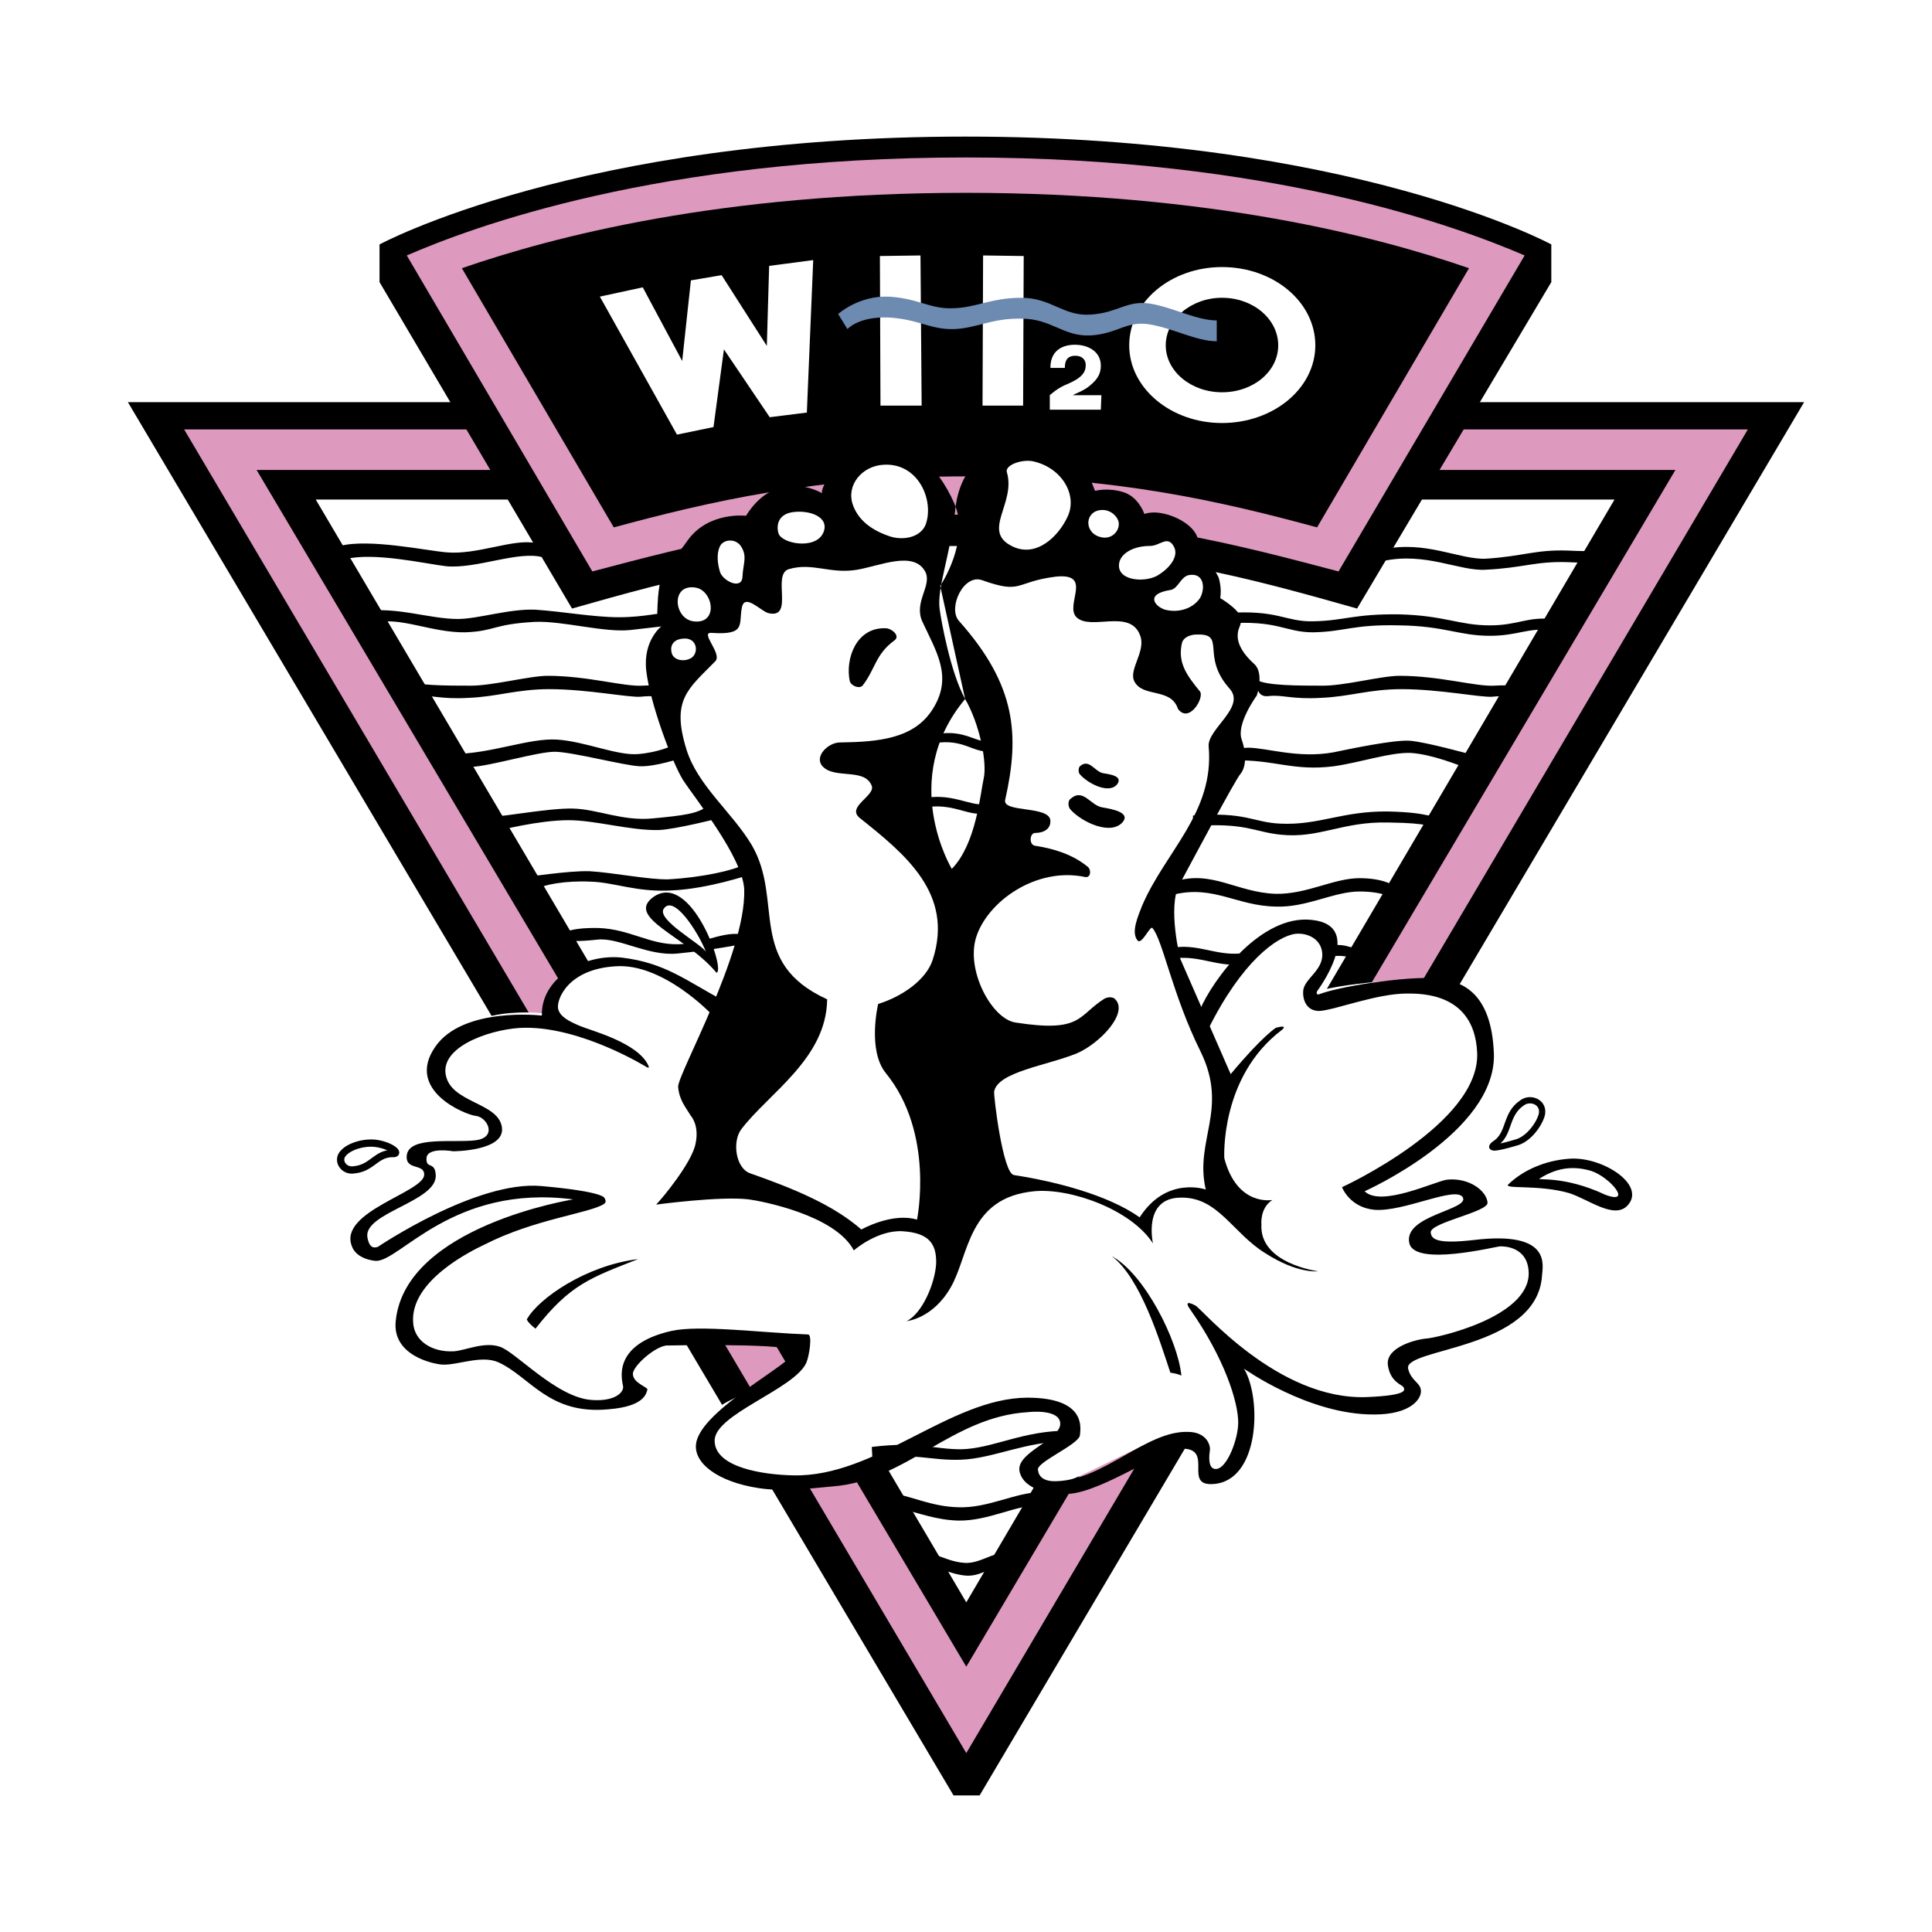<svg xmlns="http://www.w3.org/2000/svg" width="2500" height="2500" viewBox="0 0 192.756 192.756"><path fill-rule="evenodd" clip-rule="evenodd" fill="#fff" d="M0 0h192.756v192.756H0V0z"/><path fill-rule="evenodd" clip-rule="evenodd" d="M95.134 179.129L12.76 40.123h167.236l-82.26 139.006h-2.602z"/><path fill-rule="evenodd" clip-rule="evenodd" fill="#de99bf" d="M18.371 42.841l78.036 132.065 77.978-132.065H18.371z"/><path fill-rule="evenodd" clip-rule="evenodd" d="M25.602 46.89l70.805 119.397L167.154 46.89H25.602z"/><path fill-rule="evenodd" clip-rule="evenodd" fill="#fff" d="M31.502 49.84l64.905 110.025L161.08 49.84H31.502z"/><path d="M96.349 13.628c38.584 0 58.426 10.759 58.426 10.759v3.76l-19.379 32.568c-10.066-2.834-21.809-6.247-39.047-6.247-17.296 0-29.502 3.47-39.278 6.247L37.866 28.147v-3.76s19.842-10.759 58.483-10.759z" fill-rule="evenodd" clip-rule="evenodd"/><path d="M96.349 15.71c30.659 0 49.17 6.942 55.764 9.776l-18.568 31.526c-9.66-2.545-21.113-5.669-37.196-5.669-16.082 0-27.593 3.124-37.253 5.669L40.585 25.487c6.537-2.835 25.047-9.777 55.764-9.777z" fill-rule="evenodd" clip-rule="evenodd" fill="#de99bf"/><path d="M96.349 19.239c24.354 0 41.014 4.339 50.211 7.521l-15.156 25.857c-9.371-2.545-20.188-5.09-35.055-5.09-14.925 0-25.684 2.545-35.113 5.09L46.081 26.759c9.197-3.181 25.857-7.52 50.268-7.52z" fill-rule="evenodd" clip-rule="evenodd"/><path d="M37.229 114.051c1.62.115 2.719 1.041 2.024 1.041-1.735-.059-2.082 1.445-3.933 1.619-.984.174-1.736-.867-1.1-1.619.58-.694 1.91-1.1 3.009-1.041z" fill-rule="evenodd" clip-rule="evenodd" fill="#fff"/><path d="M37.255 113.688c.999.07 1.83.438 2.221.742.123.096.217.193.273.287.119.199.115.393-.027.557-.098.115-.254.182-.469.182h-.011c-.77-.025-1.246.322-1.745.686-.555.406-1.134.828-2.115.928a1.538 1.538 0 0 1-.962-.135 1.483 1.483 0 0 1-.594-.539 1.303 1.303 0 0 1-.201-.775 1.31 1.31 0 0 1 .318-.76h-.001c.324-.391.84-.695 1.422-.896a5.111 5.111 0 0 1 1.883-.275h.008v-.002zm1.385 1.082a4.161 4.161 0 0 0-1.436-.355v-.002a4.426 4.426 0 0 0-1.604.236c-.462.16-.863.393-1.1.676l-.003.002a.58.58 0 0 0-.146.342.574.574 0 0 0 .091.344.726.726 0 0 0 .303.271.813.813 0 0 0 .514.07l.03-.002c.797-.074 1.3-.443 1.782-.795.467-.342.918-.672 1.569-.787z"/><path d="M151.246 113.992c-2.314.695-2.719.578-2.082.115 1.504-.982.982-2.891 2.66-4.049.867-.693 2.371-.057 1.967 1.273-.348 1.042-1.389 2.372-2.545 2.661z" fill-rule="evenodd" clip-rule="evenodd" fill="#fff"/><path d="M151.334 114.291c-1.148.344-1.85.494-2.197.504h-.002c-.16.004-.283-.021-.371-.076-.201-.123-.24-.295-.135-.504.055-.109.176-.23.352-.357l.014-.01c.646-.422.881-1.076 1.123-1.752.289-.801.586-1.633 1.514-2.279a1.627 1.627 0 0 1 1.076-.352c.285.01.564.094.801.242.242.15.439.369.555.646.125.299.15.66.027 1.068l-.004.008c-.199.6-.611 1.287-1.141 1.84-.462.483-1.018.87-1.612 1.022zm-1.637-.205c.352-.076.832-.203 1.459-.391l.014-.004c.473-.119.934-.443 1.326-.854.465-.484.826-1.082.998-1.6.078-.258.066-.477-.004-.648a.788.788 0 0 0-.311-.357 1.032 1.032 0 0 0-.494-.146 1.005 1.005 0 0 0-.666.217l-.02.012c-.773.535-1.041 1.275-1.297 1.99-.231.648-.458 1.277-1.005 1.781z"/><path d="M156.51 115.611c3.24-.289 7.752 2.547 5.9 4.629-1.33 1.504-3.99-.637-5.9-1.215-3.008-.867-6.594-.348-6.016-.867 1.504-1.447 3.701-2.373 6.016-2.547z" fill-rule="evenodd" clip-rule="evenodd"/><path d="M158.766 116.826c-1.561-.463-3.238-.463-5.148.752-.463.232 2.373-.346 6.537 1.621 2.777 1.041.521-1.736-1.389-2.373zM72.632 99.994c-3.586-1.967-5.496-4.108-9.776-4.397-3.297-.231-7.867 1.909-7.751 5.612 0 0-7.694-1.33-10.471 2.891-2.776 4.281 3.182 6.885 3.992 6.885s2.14 2.545 0 2.834c-2.141.289-6.421-.752-6.884 1.043-.463 2.082 1.967.693 1.909 1.85-.116 1.215-8.503 3.355-7.057 6.941.405 1.1 1.041.926 1.041.926 2.314.174 9.776-8.445 20.478-5.611 0 0-16.371 3.588-17.238 11.918-.347 3.412 4.57 4.279 4.57 4.279 2.024.174 3.528-1.098 5.148-.346 3.124 1.445 5.09 5.438 10.991 4.742 3.875-.463 1.677-2.256 1.677-2.256s-.173-.52-.231-1.389c-.174-1.33 3.586-2.775 3.875-2.834 1.215-.23 12.958.232 12.958.232s.289 2.891-6.942 6.361c-.868.406-3.008 1.678-2.834 3.184.29 1.85 2.083 3.701 6.074 4.338 2.313.346 4.28.115 7.288-.174 7.116-.578 11.512-6.711 18.917-7.174 0 0 3.99 0 3.934 1.562-.115 1.562-3.645 2.834-3.24 4.686.463 1.908 1.91 1.852 3.24 1.678 1.33-.115 9.545-4.916 11.568-4.801 2.662.174 1.043 3.586 3.24 3.297 3.24-.404 4.629-7.752 1.91-11.164 0 0 7.867 5.205 13.072 4.975 3.703-.232 4.629-1.678 4.57-2.43-.115-.752-.984-.926-1.273-2.082-.463-2.025 12.553-2.199 12.9-9.025 0-.982 1.215-4.049-6.537-2.949-3.76.52-4.107-.348-4.164-1.273-.059-.926 5.727-2.949 5.496-3.818-.232-.809-2.488-1.561-3.646-1.389-1.156.174-6.709 2.777-8.271 1.217 0 0 13.074-5.729 12.553-13.363-.463-6.248-4.453-7.115-4.916-7.289s-9.893.404-11.916 1.447c-.58.289-.348-.291-.348-.291s4.742-6.131-.521-6.941-9.717 8.099-10.123 9.371c-.347 1.213-47.262-1.273-47.262-1.273z" fill-rule="evenodd" clip-rule="evenodd" fill="#fff"/><path d="M119.719 100.746c1.273-3.008 6.074-9.545 11.166-8.966 5.438.578.52 7.115.52 7.115s-.23.521.404.232c2.258-.811 9.604-1.91 12.148-1.447 1.793.348 4.859 1.215 5.09 7.463.232 7.867-12.898 13.709-12.898 13.709 1.619 1.619 7-.982 8.213-1.156 2.258-.232 3.992 1.156 4.051 2.312 0 .926-5.727 1.967-5.67 2.951.059.752.811 1.156 4.34.752 7.75-.926 6.824 2.545 6.768 3.529-.463 7.461-13.826 7.23-13.363 9.312.289 1.215 1.215 1.389 1.273 2.141.115.752-.869 2.43-4.629 2.43-6.537.057-13.016-4.57-13.016-4.57 1.793 3.008 1.562 11.281-3.123 11.512-2.893.174 0-3.355-2.834-3.529-2.084-.115-8.041 4.281-11.57 4.514-1.445.115-4.396-.291-4.859-2.199s3.934-3.123 4.051-4.744c.057-1.619-3.24-1.215-3.24-1.215-7.579.463-12.09 6.826-19.437 7.404-3.008.291-5.091.521-7.404.174-4.165-.635-6.537-2.545-6.248-4.453.463-3.355 9.718-8.041 9.718-9.082 0 0 .058-.174-.174-.289-1.735-.637-12.321-.406-12.321-.406-1.099-.115-3.644 2.084-3.528 2.893.058.867 1.503 1.273 1.446 1.504-.116.348-.231 1.678-3.876 1.967-5.958.578-7.81-3.238-10.991-4.686-1.677-.752-4.049.289-5.553.232-.984-.059-5.091-.926-4.686-4.396.983-9.43 17.7-12.09 17.7-12.09-12.031-1.562-17.354 6.305-19.726 6.131 0 0-1.909-.115-2.372-1.504-1.272-3.412 7.115-5.322 7.231-7.057.058-1.215-1.909-.406-1.735-1.967.231-1.967 4.685-1.215 6.883-1.504 2.199-.289 1.157-2.314 0-2.43-1.041-.115-7.057-2.545-4.049-6.885 2.776-4.049 10.644-3.123 10.644-3.123-.116-3.76 4.223-6.19 7.983-5.785 4.339.521 6.421 2.314 10.123 4.281l-1.157 1.389s-4.859-5.148-9.603-4.803c-4.802.291-5.9 3.355-5.728 4.225.174.809 1.1 1.271 2.199 1.734s5.842 1.678 6.826 3.99c.116.291-.174.117-.174.117s-6.42-3.992-12.147-3.934c-2.893 0-8.388 1.678-7.925 4.627.462 2.893 5.207 2.777 5.611 5.266.404 2.43-4.859 2.43-4.859 2.43s-2.603-.463-2.661.693c-.058 1.156.868.23.926 1.734.058 2.604-7.173 3.703-6.826 6.133.231 1.389.926.982 1.042.982 0 0 9.834-6.652 16.313-6.072 6.479.578 6.305 1.215 6.305 1.215s.29.346-.058.578c-1.446.926-6.941 1.504-11.916 4.049-1.215.578-7.462 3.586-7.115 7.809.115 1.793 1.851 2.951 4.049 2.836 1.099-.059 3.008-.984 4.57-.463 1.562.463 5.669 5.09 9.197 5.32 2.372.174 3.24-.809 3.124-1.387-.058-.463-1.272-4.107 4.801-5.496 2.834-.637 8.908.174 13.652.348.463 0 .116 2.197-.174 2.834-1.214 2.66-9.255 5.148-9.14 7.809.058 2.604 4.744 3.355 7.867 3.414 8.214.174 15.561-7.695 23.312-7.752 5.959 0 5.322 3.066 5.264 3.76-.172.984-4.627 2.777-4.164 3.529 0 0 0 1.156 1.908 1.041 4.686-.174 8.908-5.033 13.016-4.916 1.91 0 2.314 1.387 2.199 1.908-.059.404-.232 1.852.637 1.793 1.098-.059 2.197-3.008 2.197-4.629 0-2.082-1.389-6.42-4.744-11.221-.52-.695-.404-.926.463-.463.637.289 8.215 9.486 17.123 9.139 4.223-.172 3.76-.752 3.645-.982-.057-.232-1.33-.463-1.562-2.256-.174-1.793 2.951-2.545 3.877-2.604s10.238-2.082 10.18-6.537c-.057-2.66-2.486-2.66-2.834-2.66-.404 0-8.619 2.082-9.082-.348-.578-2.777 6.133-3.297 5.322-4.57-.752-1.098-5.9 1.504-8.793 1.273-2.486-.232-3.238-2.256-3.238-2.256s13.883-6.363 13.479-13.479c-.289-5.9-5.555-5.842-7-5.842-3.008 0-7.115 1.619-8.678 1.734-1.215.059-1.734-.926-1.678-1.967.059-1.215 1.967-2.025 1.91-3.702-.059-1.446-1.389-2.141-2.662-2.025-1.852.231-5.379 2.777-8.734 9.545l-.812-1.965z" fill-rule="evenodd" clip-rule="evenodd"/><path d="M96.292 69.74l-2.487-11.28s3.065-4.57 1.388-8.272c-1.62-3.644-4.396-6.421-7.868-5.553-3.008.636-5.438 3.529-5.322 4.57 0 0-4.454-2.719-7.578 2.256 0 0-3.76-.463-5.842 2.488-2.083 3.008-2.893 2.256-3.008 7.288l.521 1.157s-1.967 1.388-1.62 4.512c.347 3.124 2.545 9.082 3.644 10.875 1.1 1.734 6.017 7.751 6.132 10.991.174 6.363-6.652 18.395-6.595 19.668.116 1.33.752 2.025 1.273 2.893 0 0 .868.926.463 2.775-.347 1.852-3.297 5.439-3.934 6.074 0 0 6.422-.867 9.256-.52 1.272.174 8.619 1.561 10.47 5.09 0 0 2.372-2.082 4.917-1.908 2.545.174 3.355 1.215 3.297 3.238-.116 1.967-1.389 4.975-2.95 5.727 0 0 2.603-.23 4.396-3.354 1.852-3.182 1.678-8.967 8.331-9.604 3.645-.348 9.717 1.852 11.857 5.207 0 0-1.041-4.512 2.719-4.57 3.76-.115 5.207 3.529 8.504 5.553 3.24 2.082 5.264 1.793 5.264 1.793s-5.9-.752-5.668-4.686c0 0-.174-1.619 1.098-2.43 0 0-3.527.695-4.801-4.164 0 0-.463-8.1 5.727-12.785 0 0 .752-.578-.578-.23 0 0-1.33.809-4.512 4.627l-5.033-11.511s-1.271-5.09-.115-7.346c1.504-2.777 5.611-10.528 6.131-11.107.521-.636.637-1.909.117-3.413-.578-1.562 1.504-4.396 1.504-4.396s.752-2.198-.232-3.124c-1.041-.926-1.676-1.909-1.676-2.835 0-.925.461-.983.287-1.851-.172-.81-2.023-1.909-2.023-1.909.174-1.1-.174-2.083-.174-2.083l-2.082-3.876s-.174-1.157-2.199-2.083c-2.023-.868-3.123-.347-3.123-.347-.059-.231-.693-1.793-2.141-2.198-1.504-.463-2.775-.116-2.775-.116l-1.273-3.181s-2.66-2.372-5.842-2.025c-3.182.405-6.364 2.545-6.827 7.058-.463 4.512-1.851 7.81-1.562 9.949.171 1.274 1.097 6.364 2.544 8.968 1.503 2.603 2.199 6.421 1.851 7.925-.348 1.562-.752 6.537-3.182 9.024-.001 0-5.38-8.908 1.331-16.949z" fill-rule="evenodd" clip-rule="evenodd"/><path d="M103.291 83.102c-.578 0-.637 1.157-.059 1.272 1.91.29 3.76.868 5.264 2.083.406.29.348 1.158-.23 1.042-4.918-1.042-9.775 2.487-10.875 6.016-1.042 3.298 1.562 8.157 3.934 8.503 6.652 1.041 6.189-.693 8.85-2.371.406-.23.926-.174 1.1.059 1.33 1.387-1.561 4.395-3.818 5.379-2.949 1.215-7.924 1.852-8.271 3.818-.057.463.867 8.156 1.967 8.33 4.107.637 9.371 1.967 12.553 4.223 2.66-4.166 6.596-2.777 6.596-2.777-1.158-4.916 2.312-7.982-.521-13.768-2.834-5.727-3.76-11.106-4.801-12.321-.232-.29-1.1 1.793-1.504 1.215-.637-.81.057-2.372.461-3.413 2.314-5.438 7.232-9.313 6.654-15.908-.174-1.735 3.76-3.934 2.082-5.785-3.008-3.355-.115-5.611-3.529-5.38-.404.058-1.041.232-1.215.81-.463 1.967.463 3.239 1.793 4.859.463.636-1.098 3.239-2.197 1.735-.695-2.14-3.471-1.099-4.338-2.719-.637-1.157 1.156-3.008.578-4.57-.984-2.776-4.918-.463-6.363-1.851-1.215-1.214 1.734-4.454-2.082-4.049-4.107.521-3.299 1.793-7.348.347-1.851-.637-3.413 2.776-2.314 4.049 5.785 6.479 6.074 11.454 4.628 17.875-.289 1.33 4.57.521 4.512 2.141-.003.867-.814 1.156-1.507 1.156z" fill-rule="evenodd" clip-rule="evenodd" fill="#fff"/><path d="M123.133 75.871c3.934-.115 5.9 1.099 9.949.579 2.777-.405 5.553-1.388 7.637-1.331 2.139.116 5.09 1.331 5.09 1.331l.811-1.215s-4.396-1.214-5.959-1.331c-1.562-.116-5.959.81-7.637 1.158-3.527.636-6.652-.463-8.502-.463-1.795 0-1.389 1.272-1.389 1.272zM144.941 82.524c-3.125 0-1.91-.405-6.422-.463-4.627-.115-6.883 1.62-10.76 1.215-2.719-.289-3.412-1.215-8.734-.868v-1.042c5.322-.405 5.957.694 8.734.81 3.877.174 6.133-1.272 10.76-1.215 4.512.116 3.76.694 6.885.694l-.463.869zM54.236 55.625c-2.429-.752-6.652 1.157-9.718.868-2.024-.231-7.23-1.446-10.123-.694l-.463-1.33c2.893-.752 8.562.462 10.586.636 3.066.289 6.71-1.389 8.909-.926l.809 1.446zM36.304 61.004c3.182-.521 6.536.752 9.371.752 2.025 0 5.149-1.042 7.752-.926 2.661.173 5.784.752 8.33.752 2.546 0 4.281-.521 4.802-.405.578.058.463 1.215.463 1.215s-2.198.231-4.107.462c-2.604.29-6.769-.925-9.545-.81-4.223.231-3.934.925-6.941 1.042-3.355.058-6.595-1.62-9.024-.926-2.489.695-1.101-1.156-1.101-1.156zM40.411 67.831c.81.578 4.281.578 6.363.578 2.198.059 6.016-.983 7.867-.983 3.992 0 7.578 1.099 9.487.983 1.909-.115 1.62.116 1.62.116l.174.984s-.984-.116-1.967 0c-1.157.116-5.321-.752-9.14-.752-3.239 0-5.206.752-8.041.868-2.893.173-3.876-.347-5.264-.173-1.331.172-1.099-1.621-1.099-1.621zM45.039 75.235c3.934 0 7.694-1.62 10.528-1.446 2.777.174 6.016 1.62 8.099 1.446 2.083-.173 3.471-.868 3.471-.868l.81 1.273s-2.545.867-4.107.81c-1.562-.058-6.769-1.446-8.504-1.446s-6.479 1.446-8.272 1.504c-1.852.115-2.025-1.273-2.025-1.273zM48.972 81.482c1.446 0 5.727-.868 8.214-.81 2.43.058 4.917 1.273 7.926.983 3.008-.289 4.57-.462 5.496-1.272.521-.521 1.273 1.215 1.273 1.215s-4.455 1.157-6.19 1.215c-2.834.058-6.305-.983-8.966-.983-3.008 0-7 1.041-7 1.041l-.868-1.157.115-.232zM52.096 87.499c.81 0 4.512-.636 6.71-.579 2.198.116 6.016.868 7.867.81 3.355-.174 6.652-.926 7.463-1.446.81-.579.462 1.042.462 1.042s-3.934 1.331-7.462 1.504c-3.586.231-5.842-.81-8.214-.868-2.488-.116-4.744.289-5.496.81-.694.52-1.33-1.273-1.33-1.273zM56.203 93.167s.405-.636 3.529-.579c3.124.116 5.091 1.678 7.925 1.62 2.835-.058 5.033-1.677 7.116-.752l-.463.694s-3.182.637-6.71.983c-2.951.289-5.843-1.62-7.983-1.388-2.083.232-3.008.116-3.008.116l-.406-.694zM98.201 81.135c-1.621.347-3.241-1.157-6.191-.521v-.925c2.777-.695 4.917.81 6.191.521v.925zM99.01 74.946c-1.908.289-2.718-1.272-5.727-.81l.058-.868c2.95-.578 3.991.926 5.727.752l-.058.926zM159.461 56.088s-.578.116-3.008 0c-3.24-.116-4.514.578-8.215.752-2.604.173-6.016-1.793-10.24-.868v-1.157c4.225-.926 7.637 1.042 10.24.926 3.701-.231 4.975-.926 8.215-.81 2.43.116 3.008 0 3.008 0v1.157zM154.775 62.855c-2.43-.231-3.355.579-6.133.579-3.066 0-4.512-.983-9.023-1.041-4.629-.116-5.438.636-8.619.694-2.836 0-3.471-1.273-8.793-.868v-1.041c5.322-.405 5.957.868 8.793.81 3.182-.058 3.99-.752 8.619-.694 4.512.116 5.957 1.099 9.023 1.099 2.777 0 3.703-.868 6.133-.636v1.098zM125.389 67.831c.867.578 4.281.578 6.42.578 2.199.059 5.959-.983 7.811-.983 4.049 0 7.635 1.099 9.486.983 1.967-.115 1.678.116 1.678.116l.174.984s-.984-.116-2.025 0c-1.098.116-5.264-.752-9.082-.752-3.238 0-5.205.752-8.041.868-2.949.173-3.875-.347-5.264-.173-1.39.172-1.157-1.621-1.157-1.621zM117.174 89.234s-3.529.81 0 0c3.934-.925 6.248 1.157 10.123 1.215 3.066.116 5.785-1.504 8.33-1.504s3.529.752 3.529.752v-1.272s-.984-.81-3.529-.81-5.264 1.619-8.33 1.562c-3.875-.116-6.422-2.43-10.123-1.215-3.412 1.099 0 0 0 0v1.272zM123.652 96.233c-2.256.173-3.99-.868-6.246-.636v-1.099c2.256-.231 3.99.81 6.246.636v1.099zM136.553 95.597c-2.256.173-1.678-.405-3.934-.174v-1.099c2.256-.231 1.793.52 4.049.289l-.115.984zM106.703 143.783c-4.396 0-7.576 1.736-10.817 1.852-2.892.115-4.744-.693-8.851-.23l-.058-1.043c4.743-.578 6.074.232 8.908.232 3.182-.059 6.19-1.908 10.817-1.852v1.041h.001zM103.869 150.146c-2.545 0-5.264 1.621-8.272 1.562-2.198-.059-3.876-.752-5.669-1.158l-.752-1.561c2.024.404 3.934 1.33 6.421 1.389 3.008.115 5.727-1.504 8.272-1.504v1.272zM100.168 156.047c-1.215.232-2.256 1.215-3.703 1.158-1.042-.059-2.083-.463-2.951-.811l-.347-1.33c.983.346 1.967.809 3.124.867 1.445.059 2.662-.984 3.876-.984v1.1h.001z" fill-rule="evenodd" clip-rule="evenodd"/><path fill-rule="evenodd" clip-rule="evenodd" fill="#fff" d="M71.996 27.453l4.511 7.058.232-7.983 4.396-.579-.636 15.214-3.702.463-4.57-6.769-1.041 7.752-3.645.752-7.693-13.767 4.28-.926 3.934 7.347.868-8.041 3.066-.521zM87.788 25.544l.057 14.925h4.108l-.116-14.982-4.049.057zM98.084 25.487l-.057 14.982h4.049l.059-14.925-4.051-.057zM121.918 26.644c5.148 0 9.312 3.471 9.312 7.81 0 4.281-4.164 7.751-9.312 7.751-5.092 0-9.256-3.471-9.256-7.751 0-4.339 4.164-7.81 9.256-7.81z"/><path d="M121.918 29.709c3.123 0 5.611 2.14 5.611 4.744 0 2.603-2.488 4.685-5.611 4.685-3.066 0-5.611-2.083-5.611-4.685 0-2.603 2.545-4.744 5.611-4.744z" fill-rule="evenodd" clip-rule="evenodd"/><path d="M106.473 38.329c1.504-.637 1.852-1.215 1.852-1.91 0-.462-.291-.925-1.043-.925-.982 0-1.041.752-1.041 1.214h-1.445c0-2.14 1.793-2.313 2.43-2.313 1.445 0 2.604.752 2.604 2.083 0 1.099-.637 1.62-1.273 2.14-.637.463-1.273.636-1.504.81h2.834l-.057 1.446h-5.092v-1.446c-.002 0 .809-.752 1.735-1.099zM68.062 63.724c-1.041.116-1.215.868-1.041 1.446.173.637 1.041.868 1.735.579 1.041-.348.926-2.257-.694-2.025zM69.45 58.633c-2.545-.463-2.256 3.065-.29 3.354 2.546.348 2.026-3.007.29-3.354zM73.904 54.468c-.579-.811-1.793-.637-2.083.058-.347.694-.231 1.735 0 2.487.231.925 2.198 1.909 2.256.521.059-1.33.522-2.025-.173-3.066zM78.995 51.113c-1.33.231-1.562 1.272-1.33 2.083.289 1.042 3.645 1.678 4.454 0 .752-1.62-1.389-2.372-3.124-2.083zM88.135 46.37c-2.083.115-3.702 1.967-3.066 3.934.521 1.562 1.851 2.545 3.471 3.124 1.446.578 3.298.23 3.818-1.1.867-2.43-.753-6.19-4.223-5.958zM103.059 46.022c-1.156-.231-2.834.405-2.602 1.099.924 3.124-2.604 5.9.578 7.404 2.43 1.157 4.627-1.099 5.494-3.008.985-2.14-.578-4.858-3.47-5.495zM114.744 54.468c-1.619 0-2.834.694-3.066 1.62-.404 1.793 2.314 2.083 3.703 1.388 1.156-.636 2.312-1.909 1.734-2.95-.635-1.157-1.386-.058-2.371-.058zM116.77 58.864c-2.604.405-1.504 1.678-.521 1.967 1.33.347 2.777-.116 3.471-1.157.521-.868.463-2.488-.982-2.314-.927.058-1.16 1.389-1.968 1.504z" fill-rule="evenodd" clip-rule="evenodd" fill="#fff"/><path d="M121.396 34.048c-2.023 0-4.281-1.272-6.652-1.677-2.371-.405-3.182.925-5.957 1.099-2.719.116-3.877-1.678-6.885-1.678-3.008-.057-4.512.984-6.768 1.042-2.313.058-3.471-.983-6.479-1.157-3.009-.116-4.107 1.157-4.107 1.157l-.926-1.504s2.024-1.851 5.033-1.735c3.008.173 4.165 1.273 6.479 1.157 2.256-.058 3.76-1.041 6.768-1.041s4.166 1.851 6.885 1.678c2.775-.174 3.586-1.446 5.957-1.1 2.371.405 4.629 1.678 6.652 1.678v2.081z" fill-rule="evenodd" clip-rule="evenodd" fill="#6d8ab0"/><path d="M110.002 50.881c-1.736 0-1.91 2.14-.348 2.661 1.215.405 1.967-.521 1.967-1.215.057-.578-.637-1.446-1.619-1.446z" fill-rule="evenodd" clip-rule="evenodd" fill="#fff"/><path d="M71.475 97.043c.983-.115-2.487-10.123-6.248-7.578-2.95 2.083 3.24 3.934 6.248 7.578z" fill-rule="evenodd" clip-rule="evenodd"/><path d="M70.434 94.96c-.81-2.024-3.239-5.784-4.223-4.28-.694 1.1 3.702 3.471 4.223 4.28z" fill-rule="evenodd" clip-rule="evenodd" fill="#fff"/><path d="M110.002 80.557c1.041.173 2.775.521 2.023 1.446-1.156 1.389-4.049.058-5.205-1.215-.291-.289-.291-.925 0-1.099 1.272-1.099 1.967.694 3.182.868zM110.059 77.144c.752.115 1.91.289 1.447 1.041-.752 1.099-2.893.058-3.762-.926-.172-.173-.172-.636 0-.81.926-.809 1.447.521 2.315.695zM52.559 131.637c1.157-2.084 5.9-5.381 11.106-6.018-4.686 1.852-6.768 2.488-10.239 6.943-.809-.636-.867-.925-.867-.925zM116.77 136.957c-1.041-3.123-2.951-9.428-5.844-11.627 3.24 1.736 6.596 8.389 6.941 11.916-.461-.23-1.097-.289-1.097-.289z" fill-rule="evenodd" clip-rule="evenodd"/><path d="M85.532 56.84c-2.719.462-4.454-.752-6.826-.058-1.735.521.578 4.975-2.024 4.396-.752-.174-2.372-2.024-2.661-.579-.347 1.678.463 2.777-3.008 2.545-1.272-.116 1.099 2.083.347 2.834-2.719 2.777-4.396 3.818-2.892 8.735 1.099 3.645 4.569 6.305 6.536 9.603 3.24 5.554-.578 11.685 7.521 15.388-.058 5.9-5.843 9.371-8.562 12.957-.926 1.215-.579 3.875.867 4.396 4.454 1.562 8.331 3.182 11.107 5.611 0 0 3.066-1.736 5.553-.984 0 0 1.793-8.619-3.124-14.635-1.851-2.314-.752-6.883-.752-6.883 2.429-.752 4.801-2.43 5.438-4.397 2.141-6.594-2.719-10.528-7.289-14.172-1.331-1.099 1.562-2.198 1.215-3.182-.694-1.851-3.702-.636-4.917-1.967-.868-.983.578-2.372 1.735-2.372 3.818-.057 7.462-.347 9.313-3.413 1.967-3.182.289-5.669-1.1-8.677-.868-1.967 1.042-3.586.289-4.975-1.155-2.08-4.453-.576-6.766-.171z" fill-rule="evenodd" clip-rule="evenodd" fill="#fff"/><path d="M88.366 62.682c.579 0 1.504.752.868 1.215-1.909 1.389-1.909 2.893-3.182 4.512-.347.348-1.157 0-1.272-.462-.463-2.199.636-5.381 3.586-5.265z" fill-rule="evenodd" clip-rule="evenodd"/></svg>